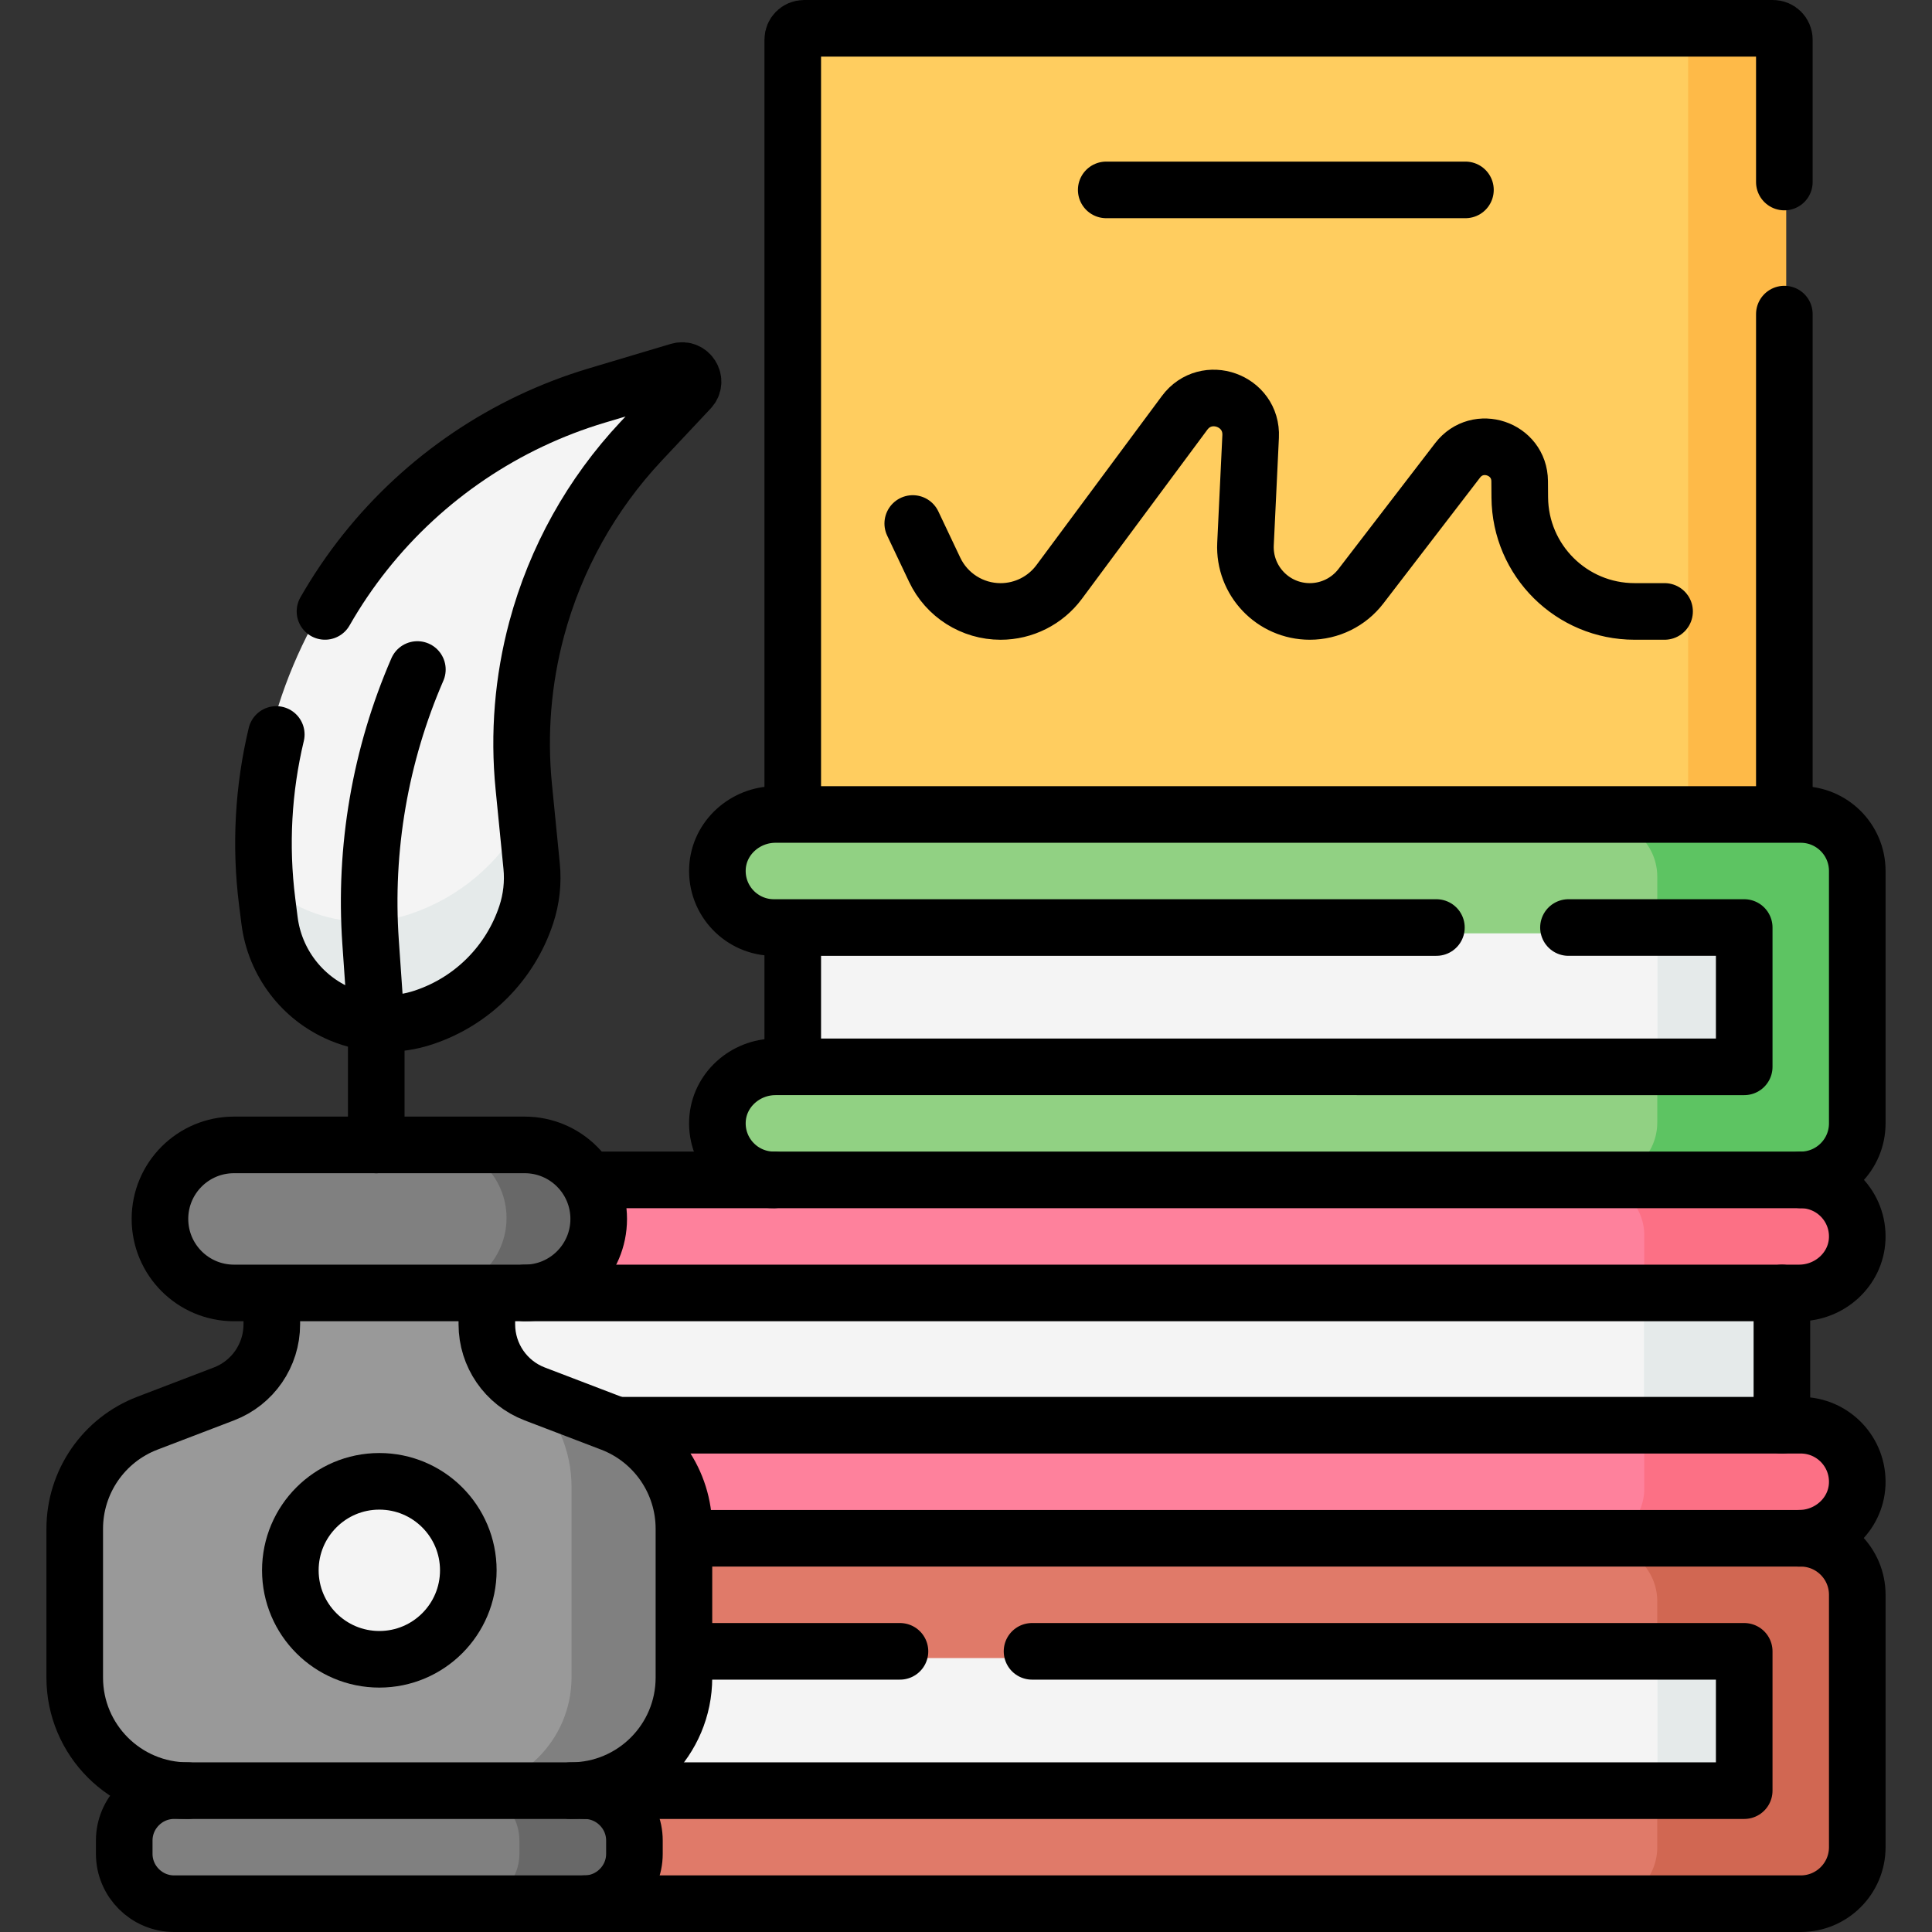 <?xml version="1.0" encoding="UTF-8"?>
<svg xmlns="http://www.w3.org/2000/svg" xmlns:xlink="http://www.w3.org/1999/xlink" version="1.1" id="Capa_1" x="0px" y="0px" viewBox="0 0 512 512" style="enable-background:new 0 0 512 512;" xml:space="preserve" width="512" height="512">
<rect x="0" y="0" width="512" height="512" fill="#333333" stroke="none"/>
<g>
	<g>
		<g>
			<path style="fill:#FFCD5F;" d="M463.37,322.29l-253.778-0.08l19.393-49.038l-19.393-41.628V10.5c0-1.657,1.343-3,3-3h234.775&#10;&#9;&#9;&#9;&#9;l11.5,9.844c1.657,0,3,1.343,3,3L463.37,322.29z"/>
			<path style="fill:#FEBA48;" d="M473.366,10.5v311.79l-26-0.01V7.5h23C472.026,7.5,473.366,8.84,473.366,10.5z"/>
		</g>
		<g>
			<rect x="210.113" y="239.234" style="fill:#F4F4F4;" width="259.379" height="51.324"/>
			<rect x="439.243" y="239.234" style="fill:#E5EAEA;" width="30.253" height="51.32"/>
			<path style="fill:#91D183;" d="M466.356,307.289l-37.428,5.155l-111.661,8.511l-112.153-8.509c-8.284,0-15-6.716-15-15v0&#10;&#9;&#9;&#9;&#9;c0-8.284,6.716-15,15-15h257.082v-35.102l-256.659,0c-8.077,0-15.027-6.207-15.407-14.275&#10;&#9;&#9;&#9;&#9;c-0.406-8.614,6.458-15.725,14.983-15.725l219.082-0.001l53,5.572c8.284,0,9.294,6.877,9.294,15.161l-5.134,54.212&#10;&#9;&#9;&#9;&#9;C481.356,300.574,474.64,307.289,466.356,307.289z"/>
			<path style="fill:#5DC462;" d="M492.196,232.344v65.1c0,8.29-6.72,15-15,15l-19,7.005l-34-7.005c8.28,0,15-6.71,15-15v-15h19.115&#10;&#9;&#9;&#9;&#9;c2.145,0,3.885-1.739,3.885-3.885v-27.331c0-2.145-1.739-3.885-3.885-3.885h-19.115v-15c0-8.28-6.72-15-15-15h53&#10;&#9;&#9;&#9;&#9;C485.48,217.344,492.196,224.06,492.196,232.344z"/>
		</g>
		<g>
			<rect x="111.126" y="333.615" style="fill:#F4F4F4;" width="355.23" height="54.642"/>
			<rect x="435.667" y="333.619" style="fill:#E5EAEA;" width="36.532" height="54.64"/>
			<path style="fill:#FE819C;" d="M108.5,312.452h317.285l50.783,2.245c8.077,0,12.749,3.962,13.129,12.029&#10;&#9;&#9;&#9;&#9;c0.406,8.614-4.605,12.818-13.129,12.818l-40.827,2.905l-296.537,0.003l-6.313-2.862l-7.391,2.862c-1.105,0-2,0.895-2,2v32.968&#10;&#9;&#9;&#9;&#9;c0,1.105,0.895,2,2,2l310.241-0.001l40.027,2.29c8.077,0,13.549,4.262,13.929,12.329c0.406,8.614-6.252,14.023-14.776,14.023&#10;&#9;&#9;&#9;&#9;l-37.835,1.358l-118.306,8.524L108.5,409.42c-8.284,0-15-6.716-15-15v-66.968C93.5,319.168,100.215,312.452,108.5,312.452z"/>
			<path style="fill:#FC7085;" d="M492.178,326.729c0.41,8.61-6.46,15.72-14.98,15.72h-41.457v-15.72&#10;&#9;&#9;&#9;&#9;c-0.38-8.07-7.33-14.28-15.4-14.28h56.438C484.848,312.449,491.798,318.659,492.178,326.729z"/>
			<path style="fill:#FC7085;" d="M492.178,395.139c0.41-8.61-6.46-15.72-14.98-15.72h-41.457v15.72&#10;&#9;&#9;&#9;&#9;c-0.38,8.07-7.33,14.28-15.4,14.28l27.026,5.71l29.412-5.71C484.848,409.419,491.798,403.209,492.178,395.139z"/>
		</g>
		<g>
			<rect x="151.464" y="431.287" style="fill:#F4F4F4;" width="318.028" height="51.324"/>
			<rect x="439.243" y="431.288" style="fill:#E5EAEA;" width="30.253" height="51.32"/>
			<path style="fill:#E07A69;" d="M466.356,499.343l-37.428,5.155L155.114,504.5c0,0-23.253-6.207-23.633-14.275&#10;&#9;&#9;&#9;&#9;c-0.406-8.614,6.458-15.725,14.983-15.725h315.732v-35.102H146.888c-8.077,0-15.027-6.207-15.407-14.275&#10;&#9;&#9;&#9;&#9;c-0.406-8.614,6.458-15.725,14.983-15.725l277.732-0.001l53,5.572c8.284,0,9.294,6.877,9.294,15.161l-5.134,54.212&#10;&#9;&#9;&#9;&#9;C481.356,492.627,474.64,499.343,466.356,499.343z"/>
			<path style="fill:#D16752;" d="M492.196,424.398v65.1c0,8.29-6.72,15-15,15h-48.268h-4.732c8.28,0,15-6.71,15-15v-15h19.115&#10;&#9;&#9;&#9;&#9;c2.145,0,3.885-1.739,3.885-3.885v-27.331c0-2.145-1.739-3.885-3.885-3.885h-19.115v-15c0-8.28-6.72-15-15-15h53&#10;&#9;&#9;&#9;&#9;C485.48,409.398,492.196,416.113,492.196,424.398z"/>
		</g>
		<g>
			<path style="fill:#808080;" d="M154.02,502.037L126.35,504.5H46.147c-7.265,0-13.208-5.944-13.208-13.208v-3.584&#10;&#9;&#9;&#9;&#9;c0-7.264,5.944-13.208,13.208-13.208l53.662-3.381l46.571,3.381c7.265,0,19.359,5.944,19.359,13.208v3.584&#10;&#9;&#9;&#9;&#9;C165.738,498.556,161.285,502.037,154.02,502.037z"/>
			<path style="fill:#686868;" d="M168.324,487.71v3.58c0,7.27-5.94,13.21-13.21,13.21h-30.68c7.27,0,13.21-5.94,13.21-13.21v-3.58&#10;&#9;&#9;&#9;&#9;c0-7.27-5.94-13.21-13.21-13.21l18.292-2.392l12.388,2.392C162.384,474.5,168.324,480.44,168.324,487.71z"/>
			<path style="fill:#F4F4F4;" d="M179.239,98.333l-21.934,6.551c-24.48,7.311-46.136,21.936-62.062,41.913l0,0&#10;&#9;&#9;&#9;&#9;c-19.281,24.184-28.864,54.562-27.095,85.241c0,0,2.239,5.386,2.599,8.227l0.636,5.021c1.416,11.182,6.876,17.611,17.267,21.978&#10;&#9;&#9;&#9;&#9;h0c7.082,2.976,15.006,3.231,22.286,0.781h0.104c12.928-4.35,20.751-12.328,25.024-25.282l0,0&#10;&#9;&#9;&#9;&#9;c1.38-4.184,1.869-8.612,1.435-12.996l0.954-12.368l-0.76-7.675c-1.407-14.205-0.23-28.547,3.473-42.333l0,0&#10;&#9;&#9;&#9;&#9;c5.049-18.796,14.661-36.056,27.981-50.247l13.095-13.951C184.31,100.989,182.134,97.468,179.239,98.333z"/>
			<path style="fill:#E5EAEA;" d="M139.958,234.112c0,3.355-0.532,6.695-1.589,9.888c-4.273,12.958-14.401,23.14-27.328,27.49&#10;&#9;&#9;&#9;&#9;l-0.108,0.038c-3.27,1.095-6.664,1.643-10.058,1.643c-4.165,0-8.323-0.818-12.225-2.46c-10.39-4.366-17.663-13.946-19.082-25.13&#10;&#9;&#9;&#9;&#9;l-0.632-5.021c-0.362-2.838-0.617-5.685-0.787-8.523c3.648,3.887,8.122,7.042,13.213,9.179c4.79,2.013,9.888,3.024,15.002,3.024&#10;&#9;&#9;&#9;&#9;c4.165,0,8.33-0.671,12.341-2.021l0.131-0.046c12.742-4.289,23.263-13.197,29.619-24.775l1.35,13.606&#10;&#9;&#9;&#9;&#9;C139.904,232.037,139.958,233.079,139.958,234.112z"/>
			<path style="fill:#999999;" d="M157.889,379.509l-15.966-9.887c-0.461-0.176-1.409-0.973-1.409-0.973&#10;&#9;&#9;&#9;&#9;c-6.887-3.238-11.349-10.185-11.349-17.883v-19.763H72.101v19.763c0,8.191-5.053,15.534-12.704,18.459l-20.308,7.767&#10;&#9;&#9;&#9;&#9;c-11.614,4.441-19.284,15.587-19.284,28.021V444.5c0,16.569,13.431,30,30,30h77.392l19.183-2.181c16.569,0,30-13.431,30-30&#10;&#9;&#9;&#9;&#9;l0.794-34.789C177.173,395.096,169.503,383.951,157.889,379.509z"/>
			<path style="fill:#808080;" d="M181.464,405.01v39.49c0,16.57-13.43,30-30,30h-30c16.57,0,30-13.43,30-30v-50.44&#10;&#9;&#9;&#9;&#9;c0-9.81-4.1-18.94-10.95-25.41c0.44,0.21,0.89,0.4,1.35,0.58l20.31,7.76C173.794,381.43,181.464,392.58,181.464,405.01z"/>
			<circle style="fill:#F4F4F4;" cx="100.633" cy="416.032" r="23.612"/>
			<path style="fill:#808080;" d="M138.867,304.955l-20.518-1.808H62.06c-10.848,0-19.642,8.794-19.642,19.642v0&#10;&#9;&#9;&#9;&#9;c0,10.848,8.794,19.642,19.642,19.642h55.536l21.459-1.993c10.848,0,17.882-6.801,17.882-17.648v0&#10;&#9;&#9;&#9;&#9;C156.938,311.941,149.715,304.955,138.867,304.955z"/>
			<path style="fill:#686868;" d="M158.844,322.79c0,10.85-8.79,19.64-19.64,19.64h-24.61c10.85,0,19.64-8.79,19.64-19.64&#10;&#9;&#9;&#9;&#9;c0-5.43-2.2-10.33-5.75-13.89c-3.56-3.55-8.46-5.75-13.89-5.75h24.61c5.42,0,10.34,2.2,13.89,5.75&#10;&#9;&#9;&#9;&#9;C156.644,312.46,158.844,317.36,158.844,322.79z"/>
		</g>
	</g>
	<g>
		<g>
			<path style="fill:none;stroke:#000000;stroke-width:15;stroke-linecap:round;stroke-linejoin:round;stroke-miterlimit:10;" d="&#10;&#9;&#9;&#9;&#9;M154.923,504.5h322.293c8.273,0,14.98-6.707,14.98-14.98v-66.88c0-8.273-6.707-14.98-14.98-14.98H183.666"/>
			
				<line style="fill:none;stroke:#000000;stroke-width:15;stroke-linecap:round;stroke-linejoin:round;stroke-miterlimit:10;" x1="472.87" y1="83.241" x2="472.87" y2="213.71"/>
			<path style="fill:none;stroke:#000000;stroke-width:15;stroke-linecap:round;stroke-linejoin:round;stroke-miterlimit:10;" d="&#10;&#9;&#9;&#9;&#9;M210.087,214.936V10.505c0-1.66,1.345-3.005,3.005-3.005h256.773c1.66,0,3.005,1.345,3.005,3.005v37.736"/>
			<path style="fill:none;stroke:#000000;stroke-width:15;stroke-linecap:round;stroke-linejoin:round;stroke-miterlimit:10;" d="&#10;&#9;&#9;&#9;&#9;M241.89,138.733l5.812,12.261c3.198,6.747,9.997,11.049,17.464,11.049l0,0c6.119,0,11.876-2.898,15.522-7.812l33.238-44.807&#10;&#9;&#9;&#9;&#9;c5.719-7.709,17.963-3.337,17.505,6.251l-1.36,28.487c-0.465,9.732,7.301,17.877,17.044,17.877h0&#10;&#9;&#9;&#9;&#9;c5.301,0,10.301-2.464,13.531-6.668l25.634-33.366c5.317-6.921,16.383-3.206,16.446,5.521l0.031,4.303&#10;&#9;&#9;&#9;&#9;c0.122,16.72,13.71,30.209,30.43,30.209h7.941"/>
			<path style="fill:none;stroke:#000000;stroke-width:15;stroke-linecap:round;stroke-linejoin:round;stroke-miterlimit:10;" d="&#10;&#9;&#9;&#9;&#9;M139.048,342.644h337.744c8.066,0,15.007-6.199,15.386-14.256c0.405-8.603-6.45-15.705-14.963-15.705H158.664"/>
			<path style="fill:none;stroke:#000000;stroke-width:15;stroke-linecap:round;stroke-linejoin:round;stroke-miterlimit:10;" d="&#10;&#9;&#9;&#9;&#9;M476.792,407.66c8.066,0,15.007-6.199,15.386-14.256c0.405-8.603-6.45-15.705-14.963-15.705H164.613"/>
			
				<polyline style="fill:none;stroke:#000000;stroke-width:15;stroke-linecap:round;stroke-linejoin:round;stroke-miterlimit:10;" points="&#10;&#9;&#9;&#9;&#9;273.5,437.62 462.235,437.62 462.235,474.539 154.923,474.539 &#9;&#9;&#9;"/>
			
				<line style="fill:none;stroke:#000000;stroke-width:15;stroke-linecap:round;stroke-linejoin:round;stroke-miterlimit:10;" x1="183.129" y1="437.62" x2="238.5" y2="437.62"/>
			<path style="fill:none;stroke:#000000;stroke-width:15;stroke-linecap:round;stroke-linejoin:round;stroke-miterlimit:10;" d="&#10;&#9;&#9;&#9;&#9;M154.923,504.5H46.13c-7.265,0-13.208-5.944-13.208-13.208v-3.544c0-7.265,5.944-13.208,13.208-13.208h108.793&#10;&#9;&#9;&#9;&#9;c7.265,0,13.208,5.944,13.208,13.208v3.544C168.131,498.556,162.187,504.5,154.923,504.5z"/>
			<path style="fill:none;stroke:#000000;stroke-width:15;stroke-linecap:round;stroke-linejoin:round;stroke-miterlimit:10;" d="&#10;&#9;&#9;&#9;&#9;M73.216,194.642c-3.438,14.376-4.308,29.391-2.414,44.347l0.629,4.965c1.4,11.059,8.593,20.531,18.87,24.849l0,0&#10;&#9;&#9;&#9;&#9;c7.003,2.943,14.84,3.23,22.04,0.807l0.103-0.035c12.786-4.302,22.798-14.374,27.025-27.185l0,0&#10;&#9;&#9;&#9;&#9;c1.365-4.138,1.849-8.516,1.419-12.853l-2.085-21.048c-1.391-14.048-0.228-28.232,3.435-41.865l0,0&#10;&#9;&#9;&#9;&#9;c4.994-18.589,14.499-35.657,27.671-49.691l12.95-13.797c2.045-2.179-0.107-5.66-2.97-4.805l-21.692,6.478&#10;&#9;&#9;&#9;&#9;c-24.209,7.23-45.626,21.694-61.376,41.449l0,0c-3.991,5.006-7.562,10.281-10.698,15.771"/>
			<path style="fill:none;stroke:#000000;stroke-width:15;stroke-linecap:round;stroke-linejoin:round;stroke-miterlimit:10;" d="&#10;&#9;&#9;&#9;&#9;M99.71,303.412v-32.172l-1.5-21.55c-1.726-24.799,2.557-49.58,12.398-72.263"/>
			<path style="fill:none;stroke:#000000;stroke-width:15;stroke-linecap:round;stroke-linejoin:round;stroke-miterlimit:10;" d="&#10;&#9;&#9;&#9;&#9;M415.661,245.803h46.574v36.919H205.517c-8.066,0-15.007,6.199-15.386,14.256c-0.405,8.603,6.45,15.705,14.963,15.705"/>
			<path style="fill:none;stroke:#000000;stroke-width:15;stroke-linecap:round;stroke-linejoin:round;stroke-miterlimit:10;" d="&#10;&#9;&#9;&#9;&#9;M477.215,312.683c8.273,0,14.98-6.707,14.98-14.98v-66.88c0-8.273-6.707-14.98-14.98-14.98H205.517&#10;&#9;&#9;&#9;&#9;c-8.066,0-15.007,6.199-15.386,14.256c-0.405,8.603,6.45,15.705,14.963,15.705h175.568"/>
			
				<line style="fill:none;stroke:#000000;stroke-width:15;stroke-linecap:round;stroke-linejoin:round;stroke-miterlimit:10;" x1="210.087" y1="247.978" x2="210.087" y2="280.548"/>
			
				<line style="fill:none;stroke:#000000;stroke-width:15;stroke-linecap:round;stroke-linejoin:round;stroke-miterlimit:10;" x1="472.222" y1="342.644" x2="472.222" y2="377.699"/>
			<path style="fill:none;stroke:#000000;stroke-width:15;stroke-linecap:round;stroke-linejoin:round;stroke-miterlimit:10;" d="&#10;&#9;&#9;&#9;&#9;M151.288,474.539c16.547,0,29.961-13.414,29.961-29.961v-39.434c0-12.418-7.66-23.548-19.259-27.984l-20.282-7.756&#10;&#9;&#9;&#9;&#9;c-7.641-2.922-12.687-10.255-12.687-18.435v-6.937"/>
			<path style="fill:none;stroke:#000000;stroke-width:15;stroke-linecap:round;stroke-linejoin:round;stroke-miterlimit:10;" d="&#10;&#9;&#9;&#9;&#9;M72.032,343.645v7.324c0,8.18-5.046,15.513-12.687,18.435l-20.282,7.756c-11.598,4.436-19.259,15.566-19.259,27.984v39.434&#10;&#9;&#9;&#9;&#9;c0,16.547,13.414,29.961,29.961,29.961"/>
			
				<circle style="fill:none;stroke:#000000;stroke-width:15;stroke-linecap:round;stroke-linejoin:round;stroke-miterlimit:10;" cx="100.526" cy="416.149" r="23.581"/>
			
				<line style="fill:none;stroke:#000000;stroke-width:15;stroke-linecap:round;stroke-linejoin:round;stroke-miterlimit:10;" x1="293.161" y1="50.324" x2="388.357" y2="50.324"/>
			<path style="fill:none;stroke:#000000;stroke-width:15;stroke-linecap:round;stroke-linejoin:round;stroke-miterlimit:10;" d="&#10;&#9;&#9;&#9;&#9;M139.048,303.412H62.005c-10.834,0-19.616,8.782-19.616,19.616v0c0,10.834,8.782,19.616,19.616,19.616h77.043&#10;&#9;&#9;&#9;&#9;c10.834,0,19.616-8.782,19.616-19.616v0C158.664,312.194,149.882,303.412,139.048,303.412z"/>
		</g>
	</g>
</g>















</svg>
